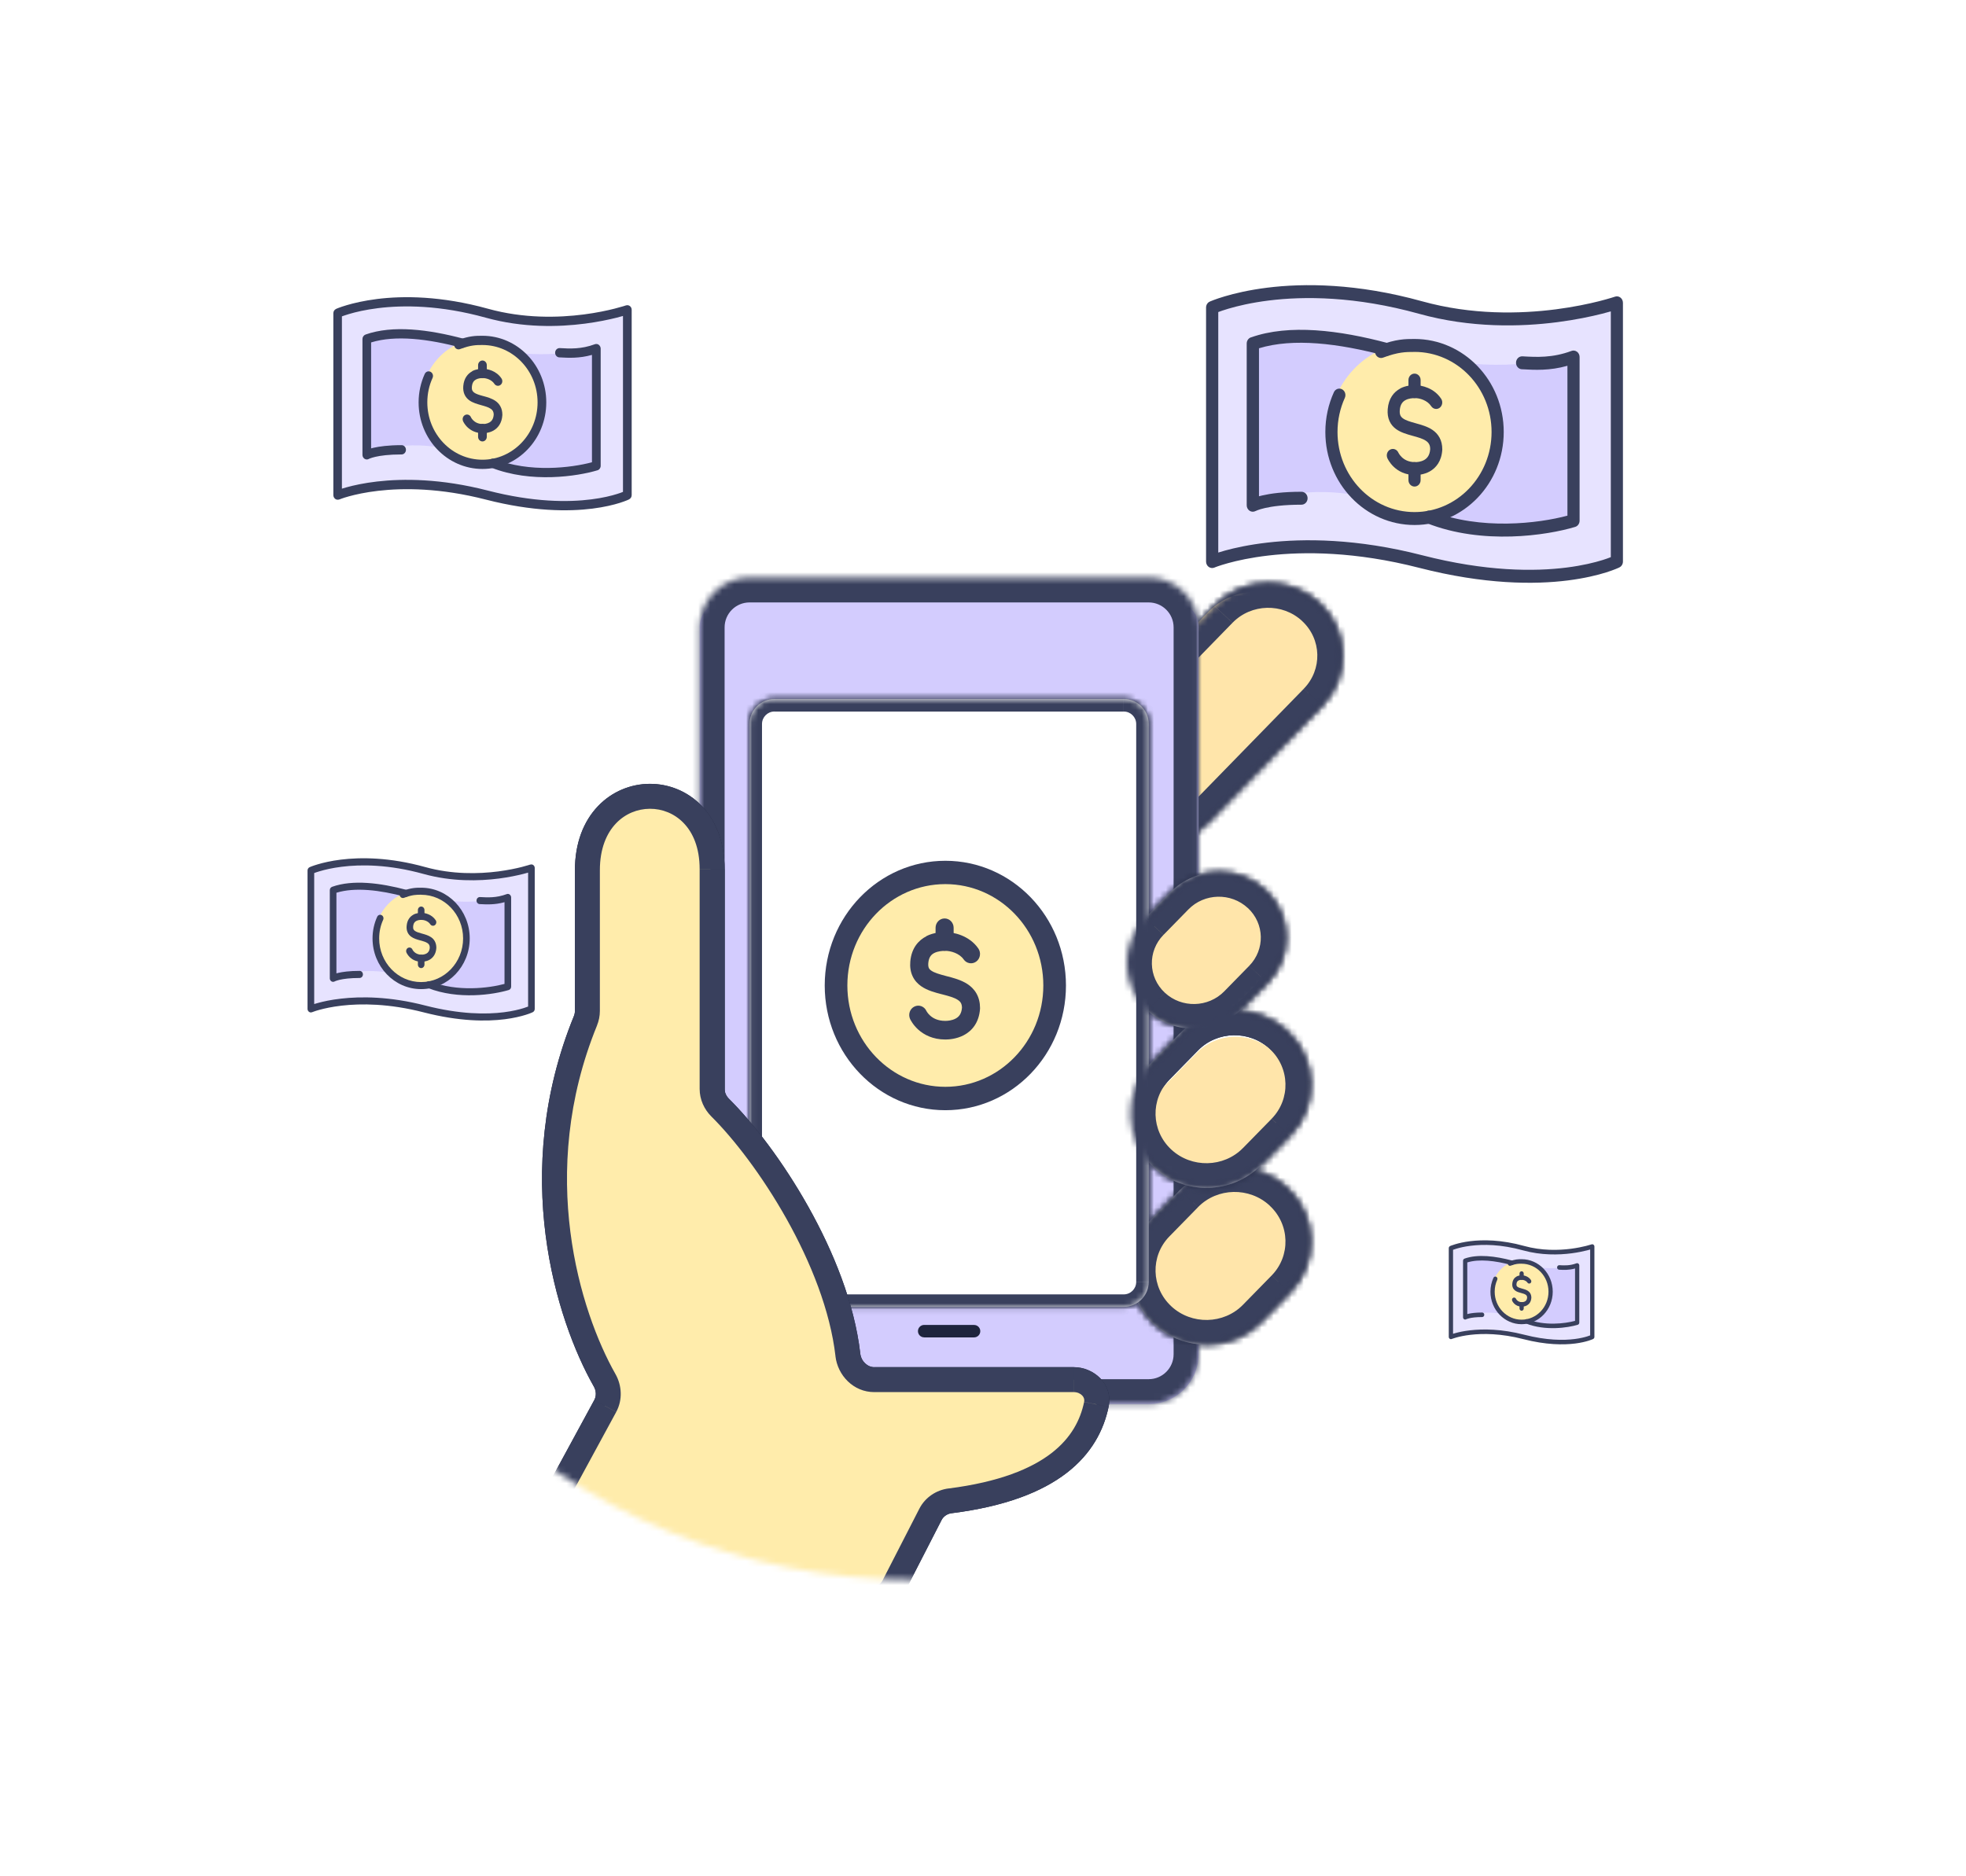 <svg width="328" height="313" viewBox="0 0 328 313" fill="none" xmlns="http://www.w3.org/2000/svg">
<g filter="url(#filter0_f_3640_1321)">
<path d="M56.317 52.268V82.611C56.317 82.611 65.776 78.638 81.224 82.611C96.672 86.585 104.662 82.611 104.662 82.611V51.697C104.662 51.697 93.343 55.622 81.224 52.268C65.776 47.985 56.317 52.268 56.317 52.268Z" fill="#E7E3FF"/>
<path fill-rule="evenodd" clip-rule="evenodd" d="M104.433 50.963C104.654 50.889 104.898 50.93 105.086 51.069C105.274 51.216 105.388 51.444 105.388 51.697V82.611C105.388 82.913 105.225 83.183 104.972 83.313C104.972 83.313 104.956 83.321 104.947 83.329C104.931 83.329 104.923 83.346 104.898 83.354C104.89 83.354 104.874 83.362 104.866 83.37C104.792 83.403 104.694 83.444 104.564 83.501C104.295 83.607 103.911 83.754 103.397 83.917C102.369 84.235 100.851 84.618 98.843 84.871C94.828 85.377 88.879 85.369 81.077 83.37C73.439 81.404 67.302 81.412 63.083 81.902C60.969 82.146 59.345 82.513 58.243 82.815C57.696 82.962 57.28 83.101 57.003 83.199C56.864 83.248 56.766 83.289 56.701 83.313C56.668 83.329 56.644 83.338 56.627 83.338H56.611C56.391 83.427 56.138 83.403 55.934 83.256C55.738 83.109 55.615 82.873 55.615 82.62V52.268C55.615 51.958 55.787 51.681 56.056 51.559C56.056 51.559 56.072 51.55 56.081 51.542C56.105 51.534 56.13 51.518 56.17 51.501C56.252 51.469 56.366 51.42 56.521 51.363C56.823 51.248 57.272 51.093 57.851 50.922C59.01 50.579 60.716 50.171 62.903 49.894C67.277 49.347 73.594 49.355 81.412 51.518C87.353 53.166 93.114 53.027 97.407 52.472C99.545 52.195 101.316 51.811 102.54 51.501C103.152 51.346 103.634 51.208 103.96 51.11C104.123 51.061 104.246 51.02 104.327 50.995C104.368 50.979 104.401 50.971 104.417 50.963C104.425 50.963 104.433 50.963 104.441 50.963H104.433ZM57.044 52.799V81.543C57.272 81.469 57.55 81.388 57.851 81.306C59.01 80.988 60.708 80.604 62.895 80.351C67.269 79.846 73.577 79.846 81.387 81.861C89.026 83.827 94.803 83.819 98.647 83.329C100.573 83.085 102.01 82.726 102.964 82.424C103.381 82.293 103.707 82.179 103.935 82.081V52.725C103.642 52.807 103.283 52.905 102.875 53.011C101.601 53.329 99.782 53.721 97.578 54.006C93.18 54.577 87.222 54.724 81.044 53.011C73.414 50.898 67.277 50.898 63.066 51.42C60.961 51.681 59.328 52.072 58.235 52.399C57.721 52.554 57.321 52.693 57.044 52.791V52.799Z" fill="#39405D"/>
<path d="M61.361 74.55V57.188C61.361 56.861 61.573 56.568 61.875 56.502C68.469 54.928 75.74 56.657 79.012 57.522C88.822 60.133 95.652 58.975 99.112 57.849C99.561 57.702 100.018 58.053 100.018 58.55V77.512C100.018 77.863 99.782 78.165 99.455 78.213C94.477 79.07 88.006 79.804 81.526 77.218C72.125 73.049 66.371 74.322 62.234 75.235L62.16 75.252C61.744 75.341 61.361 75.007 61.361 74.55Z" fill="#D3CCFE"/>
<path d="M80.383 78.148C85.995 78.148 90.544 73.305 90.544 67.33C90.544 61.355 85.995 56.511 80.383 56.511C74.772 56.511 70.223 61.355 70.223 67.33C70.223 73.305 74.772 78.148 80.383 78.148Z" fill="#FFECAB"/>
<path fill-rule="evenodd" clip-rule="evenodd" d="M61.556 76.565H61.532V76.573C61.532 76.573 61.589 76.549 61.556 76.565ZM60.953 55.834C65.514 54.21 71.496 54.969 77.331 56.519C77.723 56.625 77.96 57.041 77.862 57.457C77.764 57.873 77.372 58.126 76.98 58.02C71.423 56.543 66.004 55.882 61.916 57.139C61.916 60.117 61.916 68.969 61.916 74.819C62.038 74.787 62.16 74.754 62.307 74.721C63.27 74.501 64.78 74.281 67 74.281C67.4 74.281 67.726 74.624 67.726 75.056C67.726 75.488 67.4 75.831 67 75.831C64.862 75.831 63.466 76.035 62.617 76.231C62.193 76.329 61.907 76.427 61.736 76.492C61.646 76.525 61.589 76.549 61.565 76.565C61.548 76.565 61.54 76.582 61.54 76.582C61.32 76.704 61.05 76.704 60.83 76.565C60.61 76.427 60.471 76.174 60.471 75.904C60.471 69.72 60.471 58.901 60.471 56.576C60.471 56.241 60.667 55.948 60.969 55.842L60.953 55.834Z" fill="#39405D"/>
<path fill-rule="evenodd" clip-rule="evenodd" d="M80.473 57.571C79.453 57.571 78.555 57.571 76.736 58.257C76.36 58.395 75.944 58.183 75.813 57.783C75.683 57.384 75.879 56.943 76.254 56.796C78.294 56.029 79.371 56.029 80.49 56.029C86.357 56.029 91.139 60.99 91.139 67.142C91.139 73.294 86.357 78.254 80.49 78.254C74.622 78.254 69.84 73.294 69.84 67.142C69.84 65.445 70.207 63.837 70.86 62.401C71.031 62.018 71.472 61.855 71.831 62.042C72.19 62.23 72.345 62.687 72.165 63.071C71.602 64.302 71.292 65.681 71.292 67.142C71.292 72.412 75.397 76.712 80.49 76.712C85.582 76.712 89.687 72.412 89.687 67.142C89.687 61.871 85.582 57.571 80.49 57.571H80.473Z" fill="#39405D"/>
<path fill-rule="evenodd" clip-rule="evenodd" d="M99.904 57.547C100.1 57.694 100.214 57.931 100.214 58.175V77.732C100.214 78.075 100.002 78.385 99.684 78.475C96.313 79.486 88.626 80.661 81.967 78.034C81.591 77.887 81.395 77.439 81.542 77.039C81.681 76.639 82.097 76.435 82.473 76.582C88.406 78.923 95.318 78.059 98.761 77.137V59.22C96.632 59.823 94.812 59.717 93.359 59.636H93.302C92.902 59.611 92.592 59.244 92.617 58.82C92.641 58.395 92.975 58.069 93.384 58.086H93.392C95.056 58.183 96.966 58.289 99.243 57.441C99.463 57.359 99.708 57.392 99.904 57.539V57.547Z" fill="#39405D"/>
<path fill-rule="evenodd" clip-rule="evenodd" d="M78.768 61.936C79.461 61.569 80.196 61.537 80.555 61.537C81.338 61.537 82.815 61.863 83.672 63.16C83.901 63.511 83.827 63.992 83.493 64.237C83.166 64.482 82.709 64.4 82.481 64.05C82.007 63.332 81.093 63.087 80.555 63.087C80.253 63.087 79.796 63.12 79.42 63.323C79.094 63.495 78.792 63.805 78.727 64.531C78.702 64.833 78.743 65.029 78.8 65.151C78.857 65.273 78.947 65.388 79.094 65.502C79.429 65.747 79.935 65.902 80.62 66.089C80.644 66.089 80.669 66.106 80.694 66.106C81.297 66.269 82.048 66.481 82.644 66.889C82.97 67.109 83.264 67.403 83.484 67.811C83.705 68.211 83.811 68.684 83.811 69.214C83.811 69.231 83.811 69.247 83.811 69.263C83.729 70.634 83.068 71.433 82.309 71.858C81.608 72.249 80.873 72.29 80.563 72.29C79.363 72.29 78.539 71.809 78 71.303C77.739 71.058 77.56 70.805 77.437 70.618C77.38 70.52 77.331 70.438 77.299 70.373C77.282 70.34 77.274 70.316 77.258 70.291C77.258 70.283 77.25 70.275 77.25 70.267C77.25 70.267 77.25 70.267 77.25 70.258C77.086 69.867 77.25 69.41 77.617 69.239C77.984 69.067 78.409 69.239 78.572 69.622C78.572 69.622 78.572 69.63 78.58 69.647C78.596 69.671 78.612 69.712 78.645 69.761C78.71 69.867 78.817 70.014 78.972 70.161C79.273 70.446 79.763 70.756 80.563 70.756C80.783 70.756 81.24 70.724 81.64 70.503C81.975 70.316 82.309 69.973 82.367 69.206C82.367 68.921 82.309 68.733 82.236 68.594C82.162 68.455 82.048 68.325 81.869 68.211C81.493 67.95 80.955 67.794 80.277 67.607C80.261 67.607 80.245 67.599 80.228 67.591C79.624 67.419 78.865 67.215 78.286 66.791C77.976 66.562 77.69 66.252 77.503 65.836C77.315 65.42 77.25 64.947 77.29 64.425C77.397 63.128 78.033 62.361 78.776 61.961L78.768 61.936Z" fill="#39405D"/>
<path fill-rule="evenodd" clip-rule="evenodd" d="M80.49 60.158C80.889 60.158 81.216 60.501 81.216 60.933V62.312C81.216 62.736 80.889 63.087 80.49 63.087C80.09 63.087 79.763 62.744 79.763 62.312V60.933C79.763 60.509 80.09 60.158 80.49 60.158Z" fill="#39405D"/>
<path fill-rule="evenodd" clip-rule="evenodd" d="M80.49 70.732C80.889 70.732 81.216 71.074 81.216 71.507V72.886C81.216 73.31 80.889 73.661 80.49 73.661C80.09 73.661 79.763 73.318 79.763 72.886V71.507C79.763 71.082 80.09 70.732 80.49 70.732Z" fill="#39405D"/>
</g>
<g filter="url(#filter1_f_3640_1321)">
<path d="M242.069 208.282V223.087C242.069 223.087 246.681 221.15 254.218 223.087C261.755 225.025 265.653 223.087 265.653 223.087V208.008C265.653 208.008 260.132 209.922 254.218 208.286C246.681 206.198 242.069 208.286 242.069 208.286V208.282Z" fill="#E7E3FF"/>
<path fill-rule="evenodd" clip-rule="evenodd" d="M265.544 207.647C265.653 207.61 265.768 207.628 265.859 207.701C265.95 207.775 266.005 207.884 266.005 208.008V223.087C266.005 223.233 265.928 223.366 265.8 223.43C265.8 223.43 265.795 223.435 265.786 223.439C265.781 223.439 265.772 223.444 265.763 223.448C265.758 223.448 265.754 223.453 265.745 223.457C265.708 223.471 265.662 223.494 265.594 223.521C265.466 223.576 265.274 223.645 265.023 223.722C264.52 223.878 263.779 224.065 262.801 224.189C260.845 224.435 257.943 224.435 254.131 223.453C250.406 222.493 247.407 222.498 245.35 222.735C244.322 222.854 243.527 223.032 242.992 223.179C242.722 223.252 242.521 223.316 242.389 223.366C242.32 223.389 242.27 223.407 242.238 223.421C242.22 223.425 242.21 223.43 242.201 223.435C242.201 223.435 242.197 223.435 242.192 223.435C242.082 223.48 241.959 223.467 241.863 223.393C241.767 223.325 241.708 223.206 241.708 223.083V208.277C241.708 208.126 241.795 207.989 241.923 207.93C241.923 207.93 241.932 207.925 241.936 207.921C241.945 207.916 241.964 207.912 241.982 207.902C242.023 207.884 242.078 207.861 242.151 207.834C242.297 207.779 242.517 207.701 242.8 207.619C243.367 207.45 244.199 207.249 245.264 207.116C247.398 206.851 250.479 206.851 254.295 207.912C257.193 208.716 260.004 208.647 262.097 208.378C263.144 208.241 264.003 208.058 264.602 207.907C264.904 207.829 265.137 207.765 265.292 207.715C265.37 207.692 265.429 207.674 265.47 207.66C265.489 207.656 265.507 207.651 265.516 207.647C265.521 207.647 265.525 207.647 265.525 207.647H265.544ZM242.421 208.542V222.562C242.535 222.525 242.668 222.489 242.818 222.448C243.385 222.292 244.212 222.105 245.277 221.986C247.412 221.739 250.488 221.739 254.3 222.722C258.029 223.681 260.845 223.677 262.719 223.439C263.656 223.32 264.36 223.142 264.826 222.996C265.027 222.932 265.187 222.872 265.297 222.831V208.506C265.155 208.547 264.981 208.592 264.776 208.647C264.154 208.803 263.267 208.995 262.193 209.136C260.045 209.415 257.138 209.484 254.126 208.652C250.406 207.619 247.412 207.619 245.355 207.88C244.327 208.008 243.531 208.199 243.001 208.359C242.75 208.433 242.553 208.501 242.421 208.551V208.542Z" fill="#39405D"/>
<path d="M244.528 219.153V210.681C244.528 210.521 244.628 210.379 244.779 210.347C247.997 209.579 251.544 210.42 253.143 210.845C257.929 212.12 261.261 211.553 262.952 211.001C263.171 210.927 263.395 211.101 263.395 211.343V220.592C263.395 220.761 263.281 220.907 263.121 220.935C260.694 221.355 257.536 221.712 254.373 220.451C249.784 218.417 246.982 219.034 244.962 219.482L244.925 219.491C244.724 219.537 244.532 219.372 244.532 219.148L244.528 219.153Z" fill="#D3CCFE"/>
<path d="M253.806 220.907C256.545 220.907 258.765 218.544 258.765 215.629C258.765 212.715 256.545 210.352 253.806 210.352C251.067 210.352 248.847 212.715 248.847 215.629C248.847 218.544 251.067 220.907 253.806 220.907Z" fill="#FFECAB"/>
<path fill-rule="evenodd" clip-rule="evenodd" d="M244.624 220.135H244.615V220.14C244.615 220.14 244.642 220.126 244.624 220.135ZM244.331 210.023C246.557 209.232 249.478 209.602 252.321 210.356C252.513 210.407 252.627 210.612 252.577 210.813C252.526 211.014 252.339 211.138 252.147 211.087C249.437 210.365 246.795 210.046 244.797 210.658C244.797 212.111 244.797 216.429 244.797 219.281C244.857 219.267 244.921 219.249 244.989 219.23C245.46 219.121 246.196 219.016 247.279 219.016C247.476 219.016 247.631 219.185 247.631 219.395C247.631 219.605 247.471 219.774 247.279 219.774C246.237 219.774 245.556 219.875 245.14 219.971C244.935 220.021 244.793 220.067 244.711 220.099C244.669 220.117 244.642 220.126 244.624 220.135C244.615 220.135 244.61 220.14 244.61 220.144C244.5 220.204 244.368 220.204 244.263 220.135C244.153 220.067 244.089 219.943 244.089 219.811C244.089 216.795 244.089 211.512 244.089 210.384C244.089 210.219 244.185 210.078 244.331 210.027V210.023Z" fill="#39405D"/>
<path fill-rule="evenodd" clip-rule="evenodd" d="M253.852 210.868C253.354 210.868 252.919 210.868 252.028 211.202C251.845 211.27 251.64 211.17 251.576 210.973C251.512 210.777 251.608 210.562 251.791 210.494C252.787 210.119 253.313 210.119 253.856 210.119C256.718 210.119 259.053 212.541 259.053 215.543C259.053 218.545 256.718 220.967 253.856 220.967C250.995 220.967 248.66 218.545 248.66 215.543C248.66 214.716 248.838 213.93 249.158 213.226C249.245 213.039 249.455 212.961 249.629 213.053C249.807 213.144 249.88 213.368 249.793 213.555C249.519 214.158 249.368 214.83 249.368 215.543C249.368 218.116 251.37 220.213 253.856 220.213C256.343 220.213 258.345 218.116 258.345 215.543C258.345 212.97 256.343 210.873 253.856 210.873H253.847L253.852 210.868Z" fill="#39405D"/>
<path fill-rule="evenodd" clip-rule="evenodd" d="M263.331 210.855C263.423 210.923 263.482 211.042 263.482 211.161V220.702C263.482 220.871 263.377 221.017 263.226 221.063C261.581 221.557 257.833 222.128 254.583 220.848C254.4 220.775 254.304 220.56 254.373 220.364C254.441 220.167 254.643 220.067 254.83 220.14C257.723 221.282 261.096 220.862 262.774 220.41V211.668C261.736 211.96 260.85 211.91 260.141 211.874H260.114C259.917 211.86 259.766 211.682 259.78 211.476C259.789 211.266 259.958 211.11 260.15 211.12H260.155C260.968 211.165 261.901 211.22 263.011 210.804C263.121 210.763 263.24 210.781 263.331 210.855Z" fill="#39405D"/>
<path fill-rule="evenodd" clip-rule="evenodd" d="M253.02 213.002C253.358 212.824 253.719 212.806 253.893 212.806C254.272 212.806 254.995 212.966 255.415 213.596C255.529 213.765 255.488 214.003 255.328 214.122C255.168 214.241 254.949 214.199 254.835 214.03C254.606 213.683 254.158 213.56 253.893 213.56C253.747 213.56 253.523 213.578 253.34 213.674C253.18 213.756 253.034 213.912 253.002 214.263C252.988 214.41 253.011 214.506 253.038 214.565C253.066 214.624 253.111 214.679 253.185 214.734C253.349 214.853 253.596 214.931 253.93 215.022C253.943 215.022 253.952 215.026 253.966 215.031C254.263 215.113 254.629 215.214 254.917 215.41C255.077 215.52 255.223 215.662 255.324 215.858C255.429 216.055 255.484 216.283 255.484 216.539C255.484 216.548 255.484 216.557 255.484 216.562C255.442 217.229 255.118 217.622 254.752 217.828C254.41 218.02 254.048 218.038 253.898 218.038C253.313 218.038 252.91 217.805 252.65 217.558C252.522 217.435 252.435 217.316 252.376 217.22C252.348 217.174 252.325 217.133 252.307 217.101C252.298 217.087 252.293 217.074 252.289 217.065C252.289 217.06 252.289 217.055 252.284 217.051C252.284 217.051 252.284 217.051 252.284 217.046C252.206 216.854 252.284 216.635 252.462 216.548C252.641 216.466 252.846 216.548 252.929 216.736C252.929 216.736 252.929 216.74 252.933 216.745C252.938 216.758 252.951 216.777 252.965 216.804C252.997 216.854 253.047 216.927 253.125 216.996C253.271 217.133 253.514 217.284 253.902 217.284C254.012 217.284 254.236 217.266 254.428 217.161C254.592 217.069 254.752 216.905 254.78 216.53C254.78 216.393 254.752 216.297 254.716 216.233C254.679 216.164 254.624 216.1 254.537 216.046C254.355 215.918 254.094 215.844 253.76 215.753C253.751 215.753 253.747 215.753 253.738 215.748C253.441 215.666 253.07 215.566 252.791 215.36C252.636 215.246 252.499 215.095 252.408 214.894C252.316 214.688 252.284 214.46 252.307 214.204C252.357 213.573 252.668 213.199 253.034 213.002H253.02Z" fill="#39405D"/>
<path fill-rule="evenodd" clip-rule="evenodd" d="M253.861 212.134C254.058 212.134 254.213 212.303 254.213 212.513V213.185C254.213 213.395 254.053 213.564 253.861 213.564C253.669 213.564 253.509 213.395 253.509 213.185V212.513C253.509 212.303 253.669 212.134 253.861 212.134Z" fill="#39405D"/>
<path fill-rule="evenodd" clip-rule="evenodd" d="M253.861 217.288C254.058 217.288 254.213 217.457 254.213 217.668V218.339C254.213 218.55 254.053 218.719 253.861 218.719C253.669 218.719 253.509 218.55 253.509 218.339V217.668C253.509 217.457 253.669 217.288 253.861 217.288Z" fill="#39405D"/>
</g>
<path d="M145.858 109.573H170.826V107.491H145.858V109.573ZM170.832 109.573C171.407 109.573 171.87 109.11 171.87 108.535C171.87 107.961 171.407 107.497 170.832 107.497V109.579V109.573ZM145.858 107.497C145.283 107.497 144.82 107.961 144.82 108.535C144.82 109.11 145.283 109.573 145.858 109.573V107.491V107.497Z" fill="#1E243D"/>
<mask id="mask0_3640_1321" style="mask-type:luminance" maskUnits="userSpaceOnUse" x="47" y="57" width="212" height="207">
<path d="M47 160.682C47 217.527 94.274 263.605 152.585 263.605C210.897 263.605 258.171 217.527 258.171 160.682C258.171 103.838 210.897 57.76 152.585 57.76C94.274 57.76 47 103.838 47 160.682Z" fill="white"/>
</mask>
<g mask="url(#mask0_3640_1321)">
<path d="M202.58 101.088C207.308 96.239 215.167 96.039 220.141 100.642C225.109 105.246 225.302 112.904 220.575 117.759L201.548 137.274C196.821 142.123 188.961 142.323 183.994 137.726C179.026 133.122 178.826 125.458 183.554 120.609L202.58 101.094V101.088Z" fill="white"/>
</g>
<mask id="mask1_3640_1321" style="mask-type:luminance" maskUnits="userSpaceOnUse" x="180" y="97" width="44" height="45">
<path d="M202.58 101.094L183.554 120.609C178.826 125.458 179.02 133.122 183.988 137.725C188.956 142.328 196.821 142.123 201.548 137.274L220.569 117.759C225.296 112.909 225.103 105.245 220.135 100.642C217.736 98.42 214.663 97.317 211.595 97.317C208.311 97.317 205.026 98.584 202.58 101.094Z" fill="white"/>
</mask>
<g mask="url(#mask1_3640_1321)">
<path d="M223.044 97.663C216.387 91.5 205.859 91.764 199.531 98.261L205.636 103.914C208.757 100.712 213.953 100.578 217.238 103.621L223.05 97.663H223.044ZM217.232 103.621C220.516 106.658 220.639 111.725 217.519 114.926L223.625 120.579C229.959 114.082 229.695 103.82 223.044 97.657L217.232 103.615V103.621ZM198.492 134.447C195.372 137.649 190.176 137.784 186.891 134.74L181.079 140.698C187.736 146.861 198.264 146.591 204.592 140.1L198.487 134.447H198.492ZM186.897 134.74C183.612 131.703 183.483 126.637 186.609 123.435L180.504 117.782C174.169 124.279 174.433 134.541 181.09 140.704L186.903 134.746L186.897 134.74ZM186.604 123.435L205.63 103.92L199.525 98.267L180.498 117.782L186.604 123.435ZM217.519 114.932L198.492 134.447L204.598 140.1L223.625 120.585L217.519 114.932Z" fill="#1E243D"/>
</g>
<mask id="mask2_3640_1321" style="mask-type:luminance" maskUnits="userSpaceOnUse" x="47" y="57" width="212" height="207">
<path d="M47 160.682C47 217.527 94.274 263.605 152.585 263.605C210.897 263.605 258.171 217.527 258.171 160.682C258.171 103.838 210.897 57.76 152.585 57.76C94.274 57.76 47 103.838 47 160.682Z" fill="white"/>
</mask>
<g mask="url(#mask2_3640_1321)">
<path d="M201.624 102.073C205.783 97.81 212.692 97.634 217.068 101.68C221.437 105.726 221.607 112.464 217.449 116.733L198.346 136.324C194.187 140.593 187.272 140.763 182.909 136.717C178.539 132.671 178.363 125.933 182.521 121.664L201.624 102.067V102.073Z" fill="#FFE5AA"/>
</g>
<mask id="mask3_3640_1321" style="mask-type:luminance" maskUnits="userSpaceOnUse" x="180" y="97" width="44" height="45">
<path d="M202.58 101.094L183.554 120.609C178.826 125.458 179.02 133.122 183.988 137.725C188.956 142.328 196.821 142.123 201.548 137.274L220.569 117.759C225.296 112.909 225.103 105.245 220.135 100.642C217.736 98.42 214.663 97.317 211.595 97.317C208.311 97.317 205.026 98.584 202.58 101.094Z" fill="white"/>
</mask>
<g mask="url(#mask3_3640_1321)">
<path d="M223.044 97.663C216.387 91.5 205.859 91.764 199.531 98.261L205.636 103.914C208.757 100.712 213.953 100.578 217.238 103.621L223.05 97.663H223.044ZM217.232 103.621C220.516 106.658 220.639 111.725 217.519 114.926L223.625 120.579C229.959 114.082 229.695 103.82 223.044 97.657L217.232 103.615V103.621ZM198.492 134.447C195.372 137.649 190.176 137.784 186.891 134.74L181.079 140.698C187.736 146.861 198.264 146.591 204.592 140.1L198.487 134.447H198.492ZM186.897 134.74C183.612 131.703 183.483 126.637 186.609 123.435L180.504 117.782C174.169 124.279 174.433 134.541 181.09 140.704L186.903 134.746L186.897 134.74ZM186.604 123.435L205.63 103.92L199.525 98.267L180.498 117.782L186.604 123.435ZM217.519 114.932L198.492 134.447L204.598 140.1L223.625 120.585L217.519 114.932Z" fill="#39405D"/>
</g>
<mask id="mask4_3640_1321" style="mask-type:luminance" maskUnits="userSpaceOnUse" x="47" y="57" width="212" height="207">
<path d="M47 160.682C47 217.527 94.274 263.605 152.585 263.605C210.897 263.605 258.171 217.527 258.171 160.682C258.171 103.838 210.897 57.76 152.585 57.76C94.274 57.76 47 103.838 47 160.682Z" fill="white"/>
</mask>
<g mask="url(#mask4_3640_1321)">
<path d="M116.726 104.583C116.726 102.284 118.591 100.419 120.89 100.419H195.8C198.099 100.419 199.965 102.284 199.965 104.583V225.977C199.965 230.574 196.24 234.298 191.642 234.298H120.89C118.591 234.298 116.726 232.433 116.726 230.14V104.583Z" fill="#D3CCFE"/>
</g>
<mask id="mask5_3640_1321" style="mask-type:luminance" maskUnits="userSpaceOnUse" x="116" y="96" width="84" height="139">
<path d="M125.054 96.367C120.456 96.367 116.731 100.091 116.731 104.688V225.977C116.731 230.574 120.456 234.297 125.054 234.297H191.642C196.24 234.297 199.965 230.574 199.965 225.977V104.688C199.965 100.091 196.24 96.367 191.642 96.367H125.054Z" fill="white"/>
</mask>
<g mask="url(#mask5_3640_1321)">
<path d="M125.054 92.204C118.157 92.204 112.567 97.792 112.567 104.688H120.89C120.89 102.39 122.755 100.525 125.054 100.525V92.204ZM191.636 100.525C193.935 100.525 195.8 102.39 195.8 104.688H204.123C204.123 97.792 198.533 92.204 191.636 92.204V100.525ZM195.8 225.977C195.8 228.275 193.935 230.14 191.636 230.14V238.461C198.533 238.461 204.123 232.873 204.123 225.977H195.8ZM125.054 230.14C122.755 230.14 120.89 228.275 120.89 225.977H112.567C112.567 232.873 118.157 238.461 125.054 238.461V230.14ZM120.89 104.688H112.567V225.977H120.89V104.688ZM191.636 230.14H125.048V238.461H191.636V230.14ZM195.8 225.977H204.123V104.688H195.8V225.977ZM125.054 100.525H191.642V92.204H125.054V100.525Z" fill="#39405D"/>
</g>
<mask id="mask6_3640_1321" style="mask-type:luminance" maskUnits="userSpaceOnUse" x="47" y="57" width="212" height="207">
<path d="M47 160.682C47 217.527 94.274 263.605 152.585 263.605C210.897 263.605 258.171 217.527 258.171 160.682C258.171 103.838 210.897 57.76 152.585 57.76C94.274 57.76 47 103.838 47 160.682Z" fill="white"/>
</mask>
<g mask="url(#mask6_3640_1321)">
<path d="M125.054 120.808C125.054 118.509 126.919 116.645 129.218 116.645H187.483C189.783 116.645 191.648 118.509 191.648 120.808V213.909C191.648 216.207 189.783 218.066 187.483 218.066H129.218C126.919 218.066 125.054 216.202 125.054 213.909V120.808Z" fill="white"/>
</g>
<mask id="mask7_3640_1321" style="mask-type:luminance" maskUnits="userSpaceOnUse" x="125" y="116" width="67" height="103">
<path d="M129.213 116.651C126.913 116.651 125.048 118.509 125.048 120.808V213.909C125.048 216.207 126.913 218.072 129.213 218.072H187.478C189.777 218.072 191.636 216.207 191.636 213.909V120.808C191.636 118.509 189.771 116.651 187.478 116.651H129.213Z" fill="white"/>
</mask>
<g mask="url(#mask7_3640_1321)">
<path d="M129.213 114.569C125.764 114.569 122.972 117.366 122.972 120.808H127.13C127.13 119.659 128.063 118.727 129.213 118.727V114.563V114.569ZM187.478 118.732C188.627 118.732 189.56 119.665 189.56 120.814H193.724C193.724 117.366 190.926 114.575 187.483 114.575V118.738L187.478 118.732ZM189.56 213.909C189.56 215.058 188.627 215.991 187.478 215.991V220.154C190.926 220.154 193.718 217.357 193.718 213.915H189.554L189.56 213.909ZM129.213 215.991C128.063 215.991 127.13 215.058 127.13 213.909H122.972C122.972 217.357 125.77 220.148 129.213 220.148V215.985V215.991ZM127.13 120.808H122.966V213.909H127.13V120.808ZM187.478 215.991H129.213V220.154H187.478V215.991ZM189.56 213.909H193.724V120.808H189.56V213.909ZM129.213 118.732H187.478V114.569H129.213V118.732Z" fill="#1E243D"/>
</g>
<mask id="mask8_3640_1321" style="mask-type:luminance" maskUnits="userSpaceOnUse" x="47" y="57" width="212" height="207">
<path d="M47 160.682C47 217.527 94.274 263.605 152.585 263.605C210.897 263.605 258.171 217.527 258.171 160.682C258.171 103.838 210.897 57.76 152.585 57.76C94.274 57.76 47 103.838 47 160.682Z" fill="white"/>
</mask>
<g mask="url(#mask8_3640_1321)">
<path d="M196.833 198.598C201.654 193.673 209.701 193.52 214.745 198.217C219.795 202.914 220.024 210.754 215.197 215.68L210.41 220.57C205.589 225.502 197.542 225.649 192.492 220.952C187.442 216.255 187.214 208.42 192.041 203.489L196.827 198.598H196.833Z" fill="white"/>
</g>
<mask id="mask9_3640_1321" style="mask-type:luminance" maskUnits="userSpaceOnUse" x="188" y="194" width="31" height="31">
<path d="M196.833 198.598L192.047 203.489C187.225 208.414 187.448 216.254 192.504 220.951C197.548 225.648 205.595 225.496 210.416 220.57L215.202 215.68C220.024 210.748 219.801 202.914 214.745 198.217C212.293 195.936 209.132 194.799 205.971 194.799C202.633 194.799 199.308 196.065 196.827 198.604" fill="white"/>
</mask>
<g mask="url(#mask9_3640_1321)">
<path d="M217.66 195.238C210.95 188.993 200.234 189.175 193.789 195.76L199.882 201.425C203.079 198.159 208.457 198.035 211.842 201.184L217.66 195.238ZM211.836 201.19C215.22 204.333 215.349 209.575 212.152 212.842L218.246 218.506C224.692 211.921 224.37 201.477 217.654 195.238L211.836 201.184V201.19ZM207.366 217.732C204.17 220.998 198.792 221.121 195.407 217.973L189.589 223.919C196.299 230.164 207.015 229.982 213.46 223.397L207.366 217.726V217.732ZM195.413 217.973C192.029 214.83 191.9 209.587 195.096 206.321L189.003 200.651C182.557 207.242 182.879 217.679 189.595 223.924L195.413 217.978V217.973ZM195.096 206.321L199.882 201.431L193.789 195.766L189.003 200.657L195.096 206.327V206.321ZM212.152 212.842L207.366 217.732L213.46 223.402L218.246 218.512L212.152 212.848V212.842Z" fill="#1E243D"/>
</g>
<mask id="mask10_3640_1321" style="mask-type:luminance" maskUnits="userSpaceOnUse" x="47" y="57" width="212" height="207">
<path d="M47 160.682C47 217.527 94.274 263.605 152.585 263.605C210.897 263.605 258.171 217.527 258.171 160.682C258.171 103.838 210.897 57.76 152.585 57.76C94.274 57.76 47 103.838 47 160.682Z" fill="white"/>
</mask>
<g mask="url(#mask10_3640_1321)">
<path d="M199.032 200.68C202.786 196.839 209.02 196.692 212.956 200.352C216.892 204.011 217.032 210.086 213.273 213.926L208.522 218.782C204.768 222.617 198.533 222.769 194.598 219.11C190.662 215.451 190.522 209.376 194.281 205.535L199.032 200.68Z" fill="#FFE5AA"/>
</g>
<mask id="mask11_3640_1321" style="mask-type:luminance" maskUnits="userSpaceOnUse" x="188" y="194" width="31" height="31">
<path d="M196.833 198.598L192.047 203.489C187.225 208.414 187.448 216.254 192.504 220.951C197.548 225.648 205.595 225.496 210.416 220.57L215.202 215.68C220.024 210.748 219.801 202.914 214.745 198.217C212.293 195.936 209.132 194.799 205.971 194.799C202.633 194.799 199.308 196.065 196.827 198.604" fill="white"/>
</mask>
<g mask="url(#mask11_3640_1321)">
<path d="M217.66 195.238C210.95 188.993 200.234 189.175 193.789 195.76L199.882 201.425C203.079 198.159 208.457 198.035 211.842 201.184L217.66 195.238ZM211.836 201.19C215.22 204.333 215.349 209.575 212.152 212.842L218.246 218.506C224.692 211.921 224.37 201.477 217.654 195.238L211.836 201.184V201.19ZM207.366 217.732C204.17 220.998 198.792 221.121 195.407 217.973L189.589 223.919C196.299 230.164 207.015 229.982 213.46 223.397L207.366 217.726V217.732ZM195.413 217.973C192.029 214.83 191.9 209.587 195.096 206.321L189.003 200.651C182.557 207.242 182.879 217.679 189.595 223.924L195.413 217.978V217.973ZM195.096 206.321L199.882 201.431L193.789 195.766L189.003 200.657L195.096 206.327V206.321ZM212.152 212.842L207.366 217.732L213.46 223.402L218.246 218.512L212.152 212.848V212.842Z" fill="#39405D"/>
</g>
<mask id="mask12_3640_1321" style="mask-type:luminance" maskUnits="userSpaceOnUse" x="47" y="57" width="212" height="207">
<path d="M47 160.682C47 217.527 94.274 263.605 152.585 263.605C210.897 263.605 258.171 217.527 258.171 160.682C258.171 103.838 210.897 57.76 152.585 57.76C94.274 57.76 47 103.838 47 160.682Z" fill="white"/>
</mask>
<g mask="url(#mask12_3640_1321)">
<path d="M196.833 172.44C201.654 167.514 209.701 167.362 214.745 172.059C219.795 176.756 220.024 184.596 215.197 189.521L210.41 194.412C205.589 199.343 197.542 199.49 192.492 194.793C187.442 190.096 187.214 182.262 192.041 177.33L196.827 172.44H196.833Z" fill="white"/>
</g>
<mask id="mask13_3640_1321" style="mask-type:luminance" maskUnits="userSpaceOnUse" x="188" y="168" width="31" height="31">
<path d="M196.833 172.44L192.047 177.33C187.225 182.262 187.448 190.096 192.504 194.793C197.548 199.484 205.595 199.337 210.416 194.406L215.202 189.515C220.024 184.584 219.801 176.744 214.745 172.053C212.293 169.772 209.132 168.634 205.971 168.634C202.633 168.634 199.308 169.901 196.827 172.44" fill="white"/>
</mask>
<g mask="url(#mask13_3640_1321)">
<path d="M217.66 169.085C210.95 162.84 200.234 163.022 193.789 169.607L199.882 175.272C203.079 172.006 208.457 171.883 211.842 175.031L217.66 169.085ZM211.836 175.031C215.22 178.174 215.349 183.417 212.152 186.683L218.246 192.347C224.692 185.762 224.37 175.319 217.654 169.08L211.836 175.026V175.031ZM207.366 191.573C204.17 194.84 198.792 194.963 195.407 191.814L189.589 197.76C196.299 204.005 207.015 203.823 213.46 197.238L207.366 191.568V191.573ZM195.413 191.82C192.029 188.677 191.9 183.434 195.096 180.168L189.003 174.498C182.557 181.089 182.879 191.527 189.595 197.772L195.413 191.826V191.82ZM195.096 180.162L199.882 175.272L193.789 169.607L189.003 174.498L195.096 180.168V180.162ZM212.152 186.689L207.366 191.579L213.46 197.25L218.246 192.359L212.152 186.695V186.689Z" fill="#1E243D"/>
</g>
<mask id="mask14_3640_1321" style="mask-type:luminance" maskUnits="userSpaceOnUse" x="47" y="57" width="212" height="207">
<path d="M47 160.682C47 217.527 94.274 263.605 152.585 263.605C210.897 263.605 258.171 217.527 258.171 160.682C258.171 103.838 210.897 57.76 152.585 57.76C94.274 57.76 47 103.838 47 160.682Z" fill="white"/>
</mask>
<g mask="url(#mask14_3640_1321)">
<path d="M195.225 148.914C199.507 144.539 206.61 144.369 211.091 148.539C215.572 152.708 215.736 159.633 211.455 164.007L207.296 168.259C203.014 172.633 195.912 172.803 191.431 168.634C186.95 164.465 186.785 157.54 191.067 153.165L195.225 148.914Z" fill="white"/>
</g>
<mask id="mask15_3640_1321" style="mask-type:luminance" maskUnits="userSpaceOnUse" x="187" y="145" width="28" height="27">
<path d="M195.225 148.908L191.067 153.159C186.785 157.534 186.95 164.459 191.437 168.622C195.918 172.791 203.02 172.621 207.302 168.247L211.46 163.996C215.742 159.621 215.578 152.696 211.091 148.527C208.921 146.51 206.135 145.507 203.355 145.507C200.393 145.507 197.431 146.644 195.22 148.902" fill="white"/>
</mask>
<g mask="url(#mask15_3640_1321)">
<path d="M214 145.565C207.836 139.83 198.064 140.065 192.176 146.081L198.27 151.752C200.938 149.019 205.378 148.914 208.176 151.517L213.994 145.571L214 145.565ZM208.182 151.511C210.979 154.115 211.085 158.436 208.41 161.169L214.504 166.834C220.393 160.817 220.164 151.294 214 145.559L208.182 151.505V151.511ZM204.252 165.42C201.577 168.153 197.143 168.258 194.34 165.655L188.522 171.601C194.686 177.336 204.457 177.101 210.346 171.085L204.252 165.415V165.42ZM194.34 165.655C191.542 163.051 191.437 158.73 194.111 155.997L188.011 150.327C182.123 156.343 182.351 165.872 188.516 171.601L194.334 165.655H194.34ZM194.117 155.997L198.275 151.746L192.181 146.075L188.023 150.327L194.123 155.997H194.117ZM208.41 161.169L204.252 165.42L210.346 171.091L214.504 166.839L208.41 161.175V161.169Z" fill="#1E243D"/>
</g>
<mask id="mask16_3640_1321" style="mask-type:luminance" maskUnits="userSpaceOnUse" x="47" y="57" width="212" height="207">
<path d="M47 160.682C47 217.527 94.274 263.605 152.585 263.605C210.897 263.605 258.171 217.527 258.171 160.682C258.171 103.838 210.897 57.76 152.585 57.76C94.274 57.76 47 103.838 47 160.682Z" fill="white"/>
</mask>
<g mask="url(#mask16_3640_1321)">
<path d="M154.187 223.168H162.509V221.086H154.187V223.168ZM162.509 223.168C163.084 223.168 163.548 222.705 163.548 222.13C163.548 221.556 163.084 221.092 162.509 221.092V223.174V223.168ZM154.187 221.086C153.612 221.086 153.148 221.55 153.148 222.124C153.148 222.699 153.612 223.162 154.187 223.162V221.081V221.086Z" fill="#1E243D"/>
<path d="M125.054 120.808C125.054 118.509 126.919 116.645 129.218 116.645H187.483C189.783 116.645 191.648 118.509 191.648 120.808V213.909C191.648 216.207 189.783 218.066 187.483 218.066H129.218C126.919 218.066 125.054 216.202 125.054 213.909V120.808Z" fill="white"/>
</g>
<mask id="mask17_3640_1321" style="mask-type:luminance" maskUnits="userSpaceOnUse" x="125" y="116" width="67" height="103">
<path d="M129.213 116.651C126.913 116.651 125.048 118.509 125.048 120.808V213.909C125.048 216.207 126.913 218.072 129.213 218.072H187.478C189.777 218.072 191.636 216.207 191.636 213.909V120.808C191.636 118.509 189.771 116.651 187.478 116.651H129.213Z" fill="white"/>
</mask>
<g mask="url(#mask17_3640_1321)">
<path d="M129.213 114.569C125.764 114.569 122.972 117.366 122.972 120.808H127.13C127.13 119.659 128.063 118.727 129.213 118.727V114.563V114.569ZM187.478 118.732C188.627 118.732 189.56 119.665 189.56 120.814H193.724C193.724 117.366 190.926 114.575 187.483 114.575V118.738L187.478 118.732ZM189.56 213.909C189.56 215.058 188.627 215.991 187.478 215.991V220.154C190.926 220.154 193.718 217.357 193.718 213.915H189.554L189.56 213.909ZM129.213 215.991C128.063 215.991 127.13 215.058 127.13 213.909H122.972C122.972 217.357 125.77 220.148 129.213 220.148V215.985V215.991ZM127.13 120.808H122.966V213.909H127.13V120.808ZM187.478 215.991H129.213V220.154H187.478V215.991ZM189.56 213.909H193.724V120.808H189.56V213.909ZM129.213 118.732H187.478V114.569H129.213V118.732Z" fill="#39405D"/>
</g>
<mask id="mask18_3640_1321" style="mask-type:luminance" maskUnits="userSpaceOnUse" x="47" y="57" width="212" height="207">
<path d="M47 160.682C47 217.527 94.274 263.605 152.585 263.605C210.897 263.605 258.171 217.527 258.171 160.682C258.171 103.838 210.897 57.76 152.585 57.76C94.274 57.76 47 103.838 47 160.682Z" fill="white"/>
</mask>
<g mask="url(#mask18_3640_1321)">
<path d="M100.972 234.626L86.772 260.773C85.265 263.547 87.276 266.919 90.426 266.919H145.395C146.955 266.919 148.386 266.045 149.096 264.655L155.219 252.716C155.864 251.456 157.119 250.617 158.521 250.441C175.853 248.248 181.483 241.176 182.903 234.357C183.372 232.105 181.442 230.222 179.143 230.222H145.846C143.547 230.222 141.7 228.358 141.436 226.077C139.6 210.139 127.91 192.547 120.139 184.842C119.3 184.009 118.79 182.889 118.79 181.705V145.026C118.79 128.801 97.98 128.801 97.98 145.214V168.716C97.98 169.273 97.863 169.825 97.652 170.341C87.265 195.778 94.772 219.603 100.843 230.31C101.599 231.647 101.681 233.278 100.948 234.626" fill="white"/>
<path d="M84.942 259.776C82.684 263.934 85.693 268.994 90.432 268.994V264.837C88.854 264.837 87.851 263.148 88.602 261.764L84.942 259.782V259.776ZM116.731 181.699C116.731 183.487 117.494 185.123 118.69 186.314L121.623 183.358C121.142 182.883 120.89 182.285 120.89 181.699H116.731ZM102.802 235.617C103.91 233.577 103.752 231.178 102.678 229.278L99.06 231.331C99.499 232.105 99.505 232.973 99.142 233.629L102.802 235.617ZM139.383 226.305C139.752 229.495 142.368 232.298 145.858 232.298V228.141C144.755 228.141 143.676 227.208 143.518 225.836L139.383 226.311V226.305ZM99.599 171.12C99.904 170.37 100.08 169.549 100.08 168.71H95.916C95.916 168.98 95.863 169.267 95.746 169.549L99.599 171.12ZM179.155 232.298C179.741 232.298 180.252 232.545 180.557 232.873C180.844 233.178 180.955 233.536 180.873 233.928L184.95 234.773C185.747 230.926 182.439 228.141 179.155 228.141V232.298ZM158.269 248.371C156.216 248.635 154.351 249.861 153.377 251.76L157.078 253.66C157.395 253.039 158.028 252.593 158.791 252.499L158.269 248.371ZM147.248 263.705C146.89 264.397 146.175 264.837 145.395 264.837V268.994C147.735 268.994 149.882 267.687 150.949 265.605L147.248 263.705ZM145.401 264.837H90.432V269H145.401V264.837ZM153.377 251.76L147.254 263.699L150.955 265.599L157.078 253.66L153.377 251.76ZM180.873 233.928C180.257 236.901 178.738 239.921 175.419 242.484C172.058 245.076 166.709 247.304 158.269 248.377L158.791 252.505C167.688 251.379 173.823 248.975 177.964 245.779C182.146 242.554 184.152 238.625 184.95 234.779L180.873 233.934V233.928ZM145.858 232.298H179.149V228.135H145.858V232.298ZM118.69 186.314C122.415 190.008 127.171 196.171 131.213 203.384C135.26 210.602 138.509 218.712 139.383 226.305L143.518 225.83C142.556 217.486 139.043 208.831 134.843 201.349C130.644 193.855 125.664 187.369 121.623 183.358L118.69 186.314ZM116.731 181.699H120.896V145.02H116.731V181.699ZM100.08 145.214C100.08 141.567 101.23 139.027 102.761 137.409C104.303 135.779 106.356 134.97 108.415 134.958C110.473 134.952 112.52 135.744 114.057 137.345C115.588 138.928 116.726 141.432 116.726 145.026H120.884C120.884 140.511 119.429 136.922 117.054 134.46C114.69 132.003 111.535 130.783 108.391 130.8C105.247 130.812 102.092 132.067 99.74 134.547C97.37 137.046 95.916 140.658 95.916 145.22H100.08V145.214ZM100.08 145.214H95.916V168.71H100.08V145.214ZM102.673 229.278C96.807 218.946 89.517 195.802 99.599 171.12L95.746 169.549C85.048 195.749 92.766 220.248 99.054 231.337L102.673 229.284V229.278ZM88.602 261.764L102.802 235.623L99.142 233.635L84.942 259.782L88.602 261.764Z" fill="#1E243D"/>
<path d="M100.931 234.538L86.772 260.603C85.265 263.376 87.276 266.748 90.426 266.748H145.395C146.955 266.748 148.386 265.874 149.096 264.485L155.201 252.581C155.858 251.303 157.131 250.458 158.562 250.3C176.932 248.248 181.765 240.589 182.95 234.374C183.378 232.116 181.442 230.234 179.143 230.234H146.925C145.06 230.234 143.424 228.985 142.879 227.202C136.761 207.242 127.33 193.983 119.523 182.613C119.048 181.927 118.796 181.106 118.796 180.268V149.095C118.796 127.282 97.986 130.073 97.986 140.986V166.458C97.986 167.045 97.857 167.637 97.617 168.176C85.622 195.578 93.804 218.94 100.725 230.105C101.558 231.448 101.67 233.136 100.913 234.526" fill="#FFECAB"/>
<path d="M84.942 259.776C82.684 263.934 85.693 268.994 90.426 268.994V264.831C88.848 264.831 87.845 263.142 88.602 261.758L84.942 259.776ZM116.726 181.705C116.726 183.493 117.494 185.123 118.69 186.314L121.623 183.358C121.142 182.883 120.89 182.285 120.89 181.705H116.726ZM102.802 235.617C103.91 233.576 103.752 231.178 102.678 229.278L99.06 231.331C99.499 232.105 99.505 232.973 99.147 233.629L102.807 235.617H102.802ZM139.383 226.305C139.752 229.495 142.368 232.298 145.858 232.298V228.135C144.755 228.135 143.676 227.202 143.518 225.83L139.383 226.305ZM99.599 171.12C99.904 170.37 100.08 169.549 100.08 168.71H95.916C95.916 168.98 95.863 169.267 95.746 169.549L99.599 171.12ZM179.155 232.298C179.741 232.298 180.252 232.539 180.557 232.867C180.844 233.172 180.955 233.53 180.873 233.922L184.95 234.767C185.747 230.914 182.439 228.129 179.155 228.129V232.292V232.298ZM158.269 248.371C156.216 248.629 154.351 249.855 153.377 251.76L157.078 253.66C157.395 253.045 158.028 252.593 158.791 252.499L158.269 248.371ZM147.254 263.705C146.896 264.397 146.181 264.837 145.401 264.837V269C147.741 269 149.887 267.687 150.955 265.605L147.254 263.705ZM145.401 264.837H90.432V269H145.401V264.837ZM153.377 251.76L147.254 263.699L150.955 265.599L157.084 253.66L153.383 251.76H153.377ZM180.873 233.928C180.257 236.901 178.738 239.921 175.419 242.484C172.058 245.076 166.709 247.304 158.269 248.377L158.791 252.505C167.688 251.379 173.823 248.969 177.958 245.779C182.14 242.554 184.146 238.625 184.95 234.779L180.873 233.934V233.928ZM145.858 232.298H179.149V228.135H145.858V232.298ZM118.69 186.314C122.415 190.008 127.171 196.171 131.218 203.383C135.265 210.602 138.515 218.712 139.389 226.305L143.524 225.83C142.562 217.486 139.049 208.837 134.849 201.349C130.65 193.855 125.67 187.369 121.623 183.358L118.69 186.314ZM116.726 181.705H120.89V145.026H116.726V181.705ZM100.08 145.214C100.08 141.566 101.224 139.027 102.76 137.409C104.303 135.779 106.356 134.97 108.415 134.958C110.473 134.946 112.52 135.744 114.057 137.339C115.588 138.922 116.726 141.426 116.726 145.02H120.89C120.89 140.505 119.435 136.916 117.06 134.454C114.696 132.002 111.541 130.783 108.397 130.795C105.253 130.806 102.098 132.061 99.746 134.542C97.376 137.034 95.922 140.652 95.922 145.208H100.086L100.08 145.214ZM100.08 145.214H95.916V168.71H100.08V145.214ZM102.678 229.278C96.813 218.946 89.523 195.801 99.605 171.12L95.752 169.549C85.053 195.749 92.772 220.248 99.06 231.336L102.678 229.284V229.278ZM88.602 261.764L102.802 235.623L99.142 233.635L84.942 259.782L88.602 261.764Z" fill="#39405D"/>
<path d="M199.66 175.7C203.067 172.211 208.727 172.082 212.299 175.401C215.871 178.72 216 184.238 212.592 187.721L206.586 193.861C203.179 197.344 197.519 197.479 193.947 194.16C190.375 190.835 190.246 185.323 193.654 181.834L199.66 175.7Z" fill="#FFE5AA"/>
<path d="M194.997 151.869C198.686 148.099 204.803 147.958 208.663 151.547C212.522 155.135 212.663 161.099 208.979 164.869L207.572 166.306C203.883 170.077 197.765 170.217 193.906 166.629C190.047 163.034 189.906 157.07 193.589 153.306L194.997 151.869Z" fill="#FFE5AA"/>
</g>
<mask id="mask19_3640_1321" style="mask-type:luminance" maskUnits="userSpaceOnUse" x="188" y="168" width="31" height="31">
<path d="M196.833 172.44L192.047 177.33C187.225 182.262 187.448 190.096 192.504 194.793C197.548 199.484 205.595 199.337 210.416 194.406L215.202 189.515C220.024 184.584 219.801 176.744 214.745 172.053C212.293 169.772 209.132 168.634 205.971 168.634C202.633 168.634 199.308 169.901 196.827 172.44" fill="white"/>
</mask>
<g mask="url(#mask19_3640_1321)">
<path d="M217.66 169.085C210.95 162.84 200.234 163.022 193.789 169.607L199.882 175.272C203.079 172.006 208.457 171.883 211.842 175.031L217.66 169.085ZM211.836 175.031C215.22 178.174 215.349 183.417 212.152 186.683L218.246 192.347C224.692 185.762 224.37 175.319 217.654 169.08L211.836 175.026V175.031ZM207.366 191.573C204.17 194.84 198.792 194.963 195.407 191.814L189.589 197.76C196.299 204.005 207.015 203.823 213.46 197.238L207.366 191.568V191.573ZM195.413 191.82C192.029 188.677 191.9 183.434 195.096 180.168L189.003 174.498C182.557 181.089 182.879 191.527 189.595 197.772L195.413 191.826V191.82ZM195.096 180.162L199.882 175.272L193.789 169.607L189.003 174.498L195.096 180.168V180.162ZM212.152 186.689L207.366 191.579L213.46 197.25L218.246 192.359L212.152 186.695V186.689Z" fill="#39405D"/>
</g>
<mask id="mask20_3640_1321" style="mask-type:luminance" maskUnits="userSpaceOnUse" x="187" y="145" width="28" height="27">
<path d="M195.225 148.908L191.067 153.159C186.785 157.534 186.95 164.459 191.437 168.622C195.918 172.791 203.02 172.621 207.302 168.247L211.46 163.996C215.742 159.621 215.578 152.696 211.091 148.527C208.921 146.51 206.135 145.507 203.355 145.507C200.393 145.507 197.431 146.644 195.22 148.902" fill="white"/>
</mask>
<g mask="url(#mask20_3640_1321)">
<path d="M214 145.565C207.836 139.83 198.064 140.065 192.176 146.081L198.27 151.752C200.938 149.019 205.378 148.914 208.176 151.517L213.994 145.571L214 145.565ZM208.182 151.511C210.979 154.115 211.085 158.436 208.41 161.169L214.504 166.834C220.393 160.817 220.164 151.294 214 145.559L208.182 151.505V151.511ZM204.252 165.42C201.577 168.153 197.143 168.258 194.34 165.655L188.522 171.601C194.686 177.336 204.457 177.101 210.346 171.085L204.252 165.415V165.42ZM194.34 165.655C191.542 163.051 191.437 158.73 194.111 155.997L188.011 150.327C182.123 156.343 182.351 165.872 188.516 171.601L194.334 165.655H194.34ZM194.117 155.997L198.275 151.746L192.181 146.075L188.023 150.327L194.123 155.997H194.117ZM208.41 161.169L204.252 165.42L210.346 171.091L214.504 166.839L208.41 161.175V161.169Z" fill="#39405D"/>
</g>
<path d="M158.591 183.499C168.403 183.499 176.357 175.318 176.357 165.227C176.357 155.136 168.403 146.955 158.591 146.955C148.78 146.955 140.826 155.136 140.826 165.227C140.826 175.318 148.78 183.499 158.591 183.499Z" fill="#FFECAB"/>
<path fill-rule="evenodd" clip-rule="evenodd" d="M154.556 156.208C155.788 155.587 157.084 155.54 157.706 155.54C159.066 155.54 161.682 156.068 163.219 158.267C163.706 158.964 163.553 159.944 162.879 160.448C162.204 160.952 161.26 160.794 160.773 160.096C160.052 159.058 158.603 158.665 157.706 158.665C157.195 158.665 156.468 158.724 155.882 159.017C155.407 159.257 154.961 159.674 154.873 160.706C154.838 161.146 154.902 161.386 154.967 161.527C155.031 161.668 155.143 161.808 155.371 161.967C155.893 162.33 156.703 162.565 157.882 162.876C157.923 162.887 157.97 162.899 158.017 162.911C159.037 163.175 160.345 163.515 161.389 164.195C161.964 164.57 162.515 165.08 162.908 165.778C163.307 166.488 163.506 167.297 163.506 168.2C163.506 168.235 163.506 168.27 163.506 168.305C163.354 170.645 162.152 172.029 160.797 172.739C159.547 173.395 158.245 173.46 157.712 173.46C155.618 173.46 154.14 172.662 153.195 171.806C152.732 171.39 152.404 170.968 152.187 170.639C152.075 170.475 151.993 170.334 151.934 170.229C151.905 170.176 151.882 170.129 151.864 170.094L151.841 170.047V170.029L151.829 170.024C151.829 170.024 152.286 169.807 153.201 169.373L151.829 170.024C151.483 169.238 151.811 168.311 152.574 167.954C153.324 167.596 154.21 167.93 154.562 168.698L154.574 168.722C154.591 168.751 154.621 168.81 154.673 168.886C154.773 169.038 154.937 169.25 155.178 169.466C155.641 169.883 156.421 170.352 157.712 170.352C158.081 170.352 158.808 170.299 159.424 169.971C159.923 169.707 160.404 169.25 160.492 168.159C160.486 167.766 160.398 167.526 160.31 167.361C160.21 167.185 160.052 167.015 159.788 166.845C159.19 166.452 158.327 166.218 157.149 165.913C157.113 165.907 157.084 165.895 157.049 165.89C156.028 165.626 154.703 165.28 153.688 164.57C153.125 164.177 152.603 163.644 152.257 162.905C151.911 162.166 151.794 161.339 151.87 160.454C152.058 158.231 153.219 156.912 154.556 156.232V156.208Z" fill="#39405D"/>
<path fill-rule="evenodd" clip-rule="evenodd" d="M157.594 153.259C158.427 153.259 159.102 153.957 159.102 154.819V157.094C159.102 157.956 158.427 158.654 157.594 158.654C156.761 158.654 156.087 157.956 156.087 157.094V154.819C156.087 153.957 156.761 153.259 157.594 153.259Z" fill="#39405D"/>
<path fill-rule="evenodd" clip-rule="evenodd" d="M157.717 185.258C168.832 185.258 177.841 175.94 177.841 164.447C177.841 152.954 168.832 143.636 157.717 143.636C146.603 143.636 137.594 152.954 137.594 164.447C137.594 175.94 146.603 185.258 157.717 185.258ZM157.717 181.353C166.744 181.353 174.064 173.782 174.064 164.441C174.064 155.1 166.744 147.53 157.717 147.53C148.691 147.53 141.371 155.1 141.371 164.441C141.371 173.782 148.691 181.353 157.717 181.353Z" fill="#39405D"/>
<g filter="url(#filter2_f_3640_1321)">
<path d="M51.871 145.263V168.36C51.871 168.36 59.066 165.337 70.823 168.36C82.581 171.382 88.663 168.36 88.663 168.36V144.835C88.663 144.835 80.05 147.822 70.823 145.27C59.066 142.012 51.871 145.27 51.871 145.27V145.263Z" fill="#E7E3FF"/>
<path fill-rule="evenodd" clip-rule="evenodd" d="M88.492 144.272C88.663 144.215 88.842 144.243 88.984 144.358C89.127 144.472 89.213 144.643 89.213 144.835V168.36C89.213 168.588 89.091 168.795 88.892 168.895C88.892 168.895 88.885 168.902 88.87 168.909C88.863 168.909 88.849 168.916 88.835 168.923C88.828 168.923 88.82 168.93 88.806 168.937C88.749 168.959 88.678 168.994 88.571 169.037C88.371 169.123 88.072 169.23 87.68 169.351C86.895 169.593 85.74 169.885 84.214 170.078C81.162 170.463 76.635 170.463 70.688 168.93C64.877 167.433 60.199 167.44 56.991 167.811C55.386 167.996 54.146 168.274 53.311 168.502C52.891 168.617 52.577 168.716 52.37 168.795C52.263 168.83 52.185 168.859 52.135 168.88C52.106 168.887 52.092 168.895 52.078 168.902C52.078 168.902 52.071 168.902 52.063 168.902C51.892 168.973 51.7 168.952 51.55 168.838C51.4 168.731 51.308 168.545 51.308 168.353V145.256C51.308 145.02 51.443 144.807 51.643 144.714C51.643 144.714 51.657 144.707 51.664 144.7C51.678 144.693 51.707 144.685 51.736 144.671C51.8 144.643 51.885 144.607 51.999 144.564C52.227 144.479 52.57 144.358 53.012 144.229C53.896 143.965 55.194 143.652 56.855 143.445C60.185 143.032 64.991 143.032 70.945 144.685C75.465 145.94 79.85 145.833 83.116 145.413C84.749 145.199 86.09 144.914 87.023 144.678C87.494 144.557 87.858 144.457 88.1 144.379C88.222 144.343 88.314 144.315 88.378 144.293C88.407 144.286 88.435 144.279 88.45 144.272C88.457 144.272 88.464 144.272 88.464 144.272H88.492ZM52.42 145.669V167.54C52.598 167.483 52.805 167.426 53.04 167.362C53.925 167.12 55.215 166.827 56.877 166.642C60.206 166.257 65.005 166.257 70.952 167.79C76.77 169.287 81.162 169.28 84.086 168.909C85.548 168.723 86.646 168.445 87.373 168.217C87.687 168.118 87.936 168.025 88.107 167.961V145.612C87.886 145.676 87.615 145.748 87.294 145.833C86.325 146.076 84.942 146.375 83.266 146.596C79.915 147.031 75.38 147.138 70.681 145.84C64.877 144.229 60.206 144.229 56.998 144.636C55.393 144.835 54.153 145.135 53.326 145.384C52.933 145.498 52.627 145.605 52.42 145.683V145.669Z" fill="#39405D"/>
<path d="M55.707 162.222V149.005C55.707 148.756 55.864 148.535 56.099 148.485C61.119 147.287 66.652 148.599 69.148 149.262C76.613 151.251 81.811 150.367 84.45 149.504C84.792 149.39 85.141 149.661 85.141 150.039V164.467C85.141 164.731 84.963 164.959 84.713 165.002C80.927 165.658 76 166.214 71.066 164.247C63.907 161.074 59.536 162.037 56.385 162.735L56.328 162.749C56.014 162.821 55.714 162.564 55.714 162.215L55.707 162.222Z" fill="#D3CCFE"/>
<path d="M70.182 164.96C74.454 164.96 77.918 161.273 77.918 156.726C77.918 152.179 74.454 148.492 70.182 148.492C65.909 148.492 62.445 152.179 62.445 156.726C62.445 161.273 65.909 164.96 70.182 164.96Z" fill="#FFECAB"/>
<path fill-rule="evenodd" clip-rule="evenodd" d="M55.857 163.755H55.843V163.762C55.843 163.762 55.885 163.741 55.857 163.755ZM55.401 147.979C58.873 146.746 63.429 147.323 67.864 148.5C68.164 148.578 68.342 148.899 68.264 149.212C68.185 149.526 67.893 149.719 67.593 149.64C63.365 148.514 59.244 148.015 56.128 148.97C56.128 151.237 56.128 157.974 56.128 162.422C56.221 162.401 56.32 162.372 56.427 162.344C57.162 162.172 58.31 162.008 60 162.008C60.306 162.008 60.549 162.272 60.549 162.6C60.549 162.928 60.299 163.192 60 163.192C58.374 163.192 57.312 163.349 56.663 163.498C56.342 163.577 56.121 163.648 55.992 163.698C55.928 163.726 55.885 163.741 55.857 163.755C55.843 163.755 55.836 163.762 55.836 163.769C55.664 163.862 55.458 163.862 55.294 163.755C55.122 163.648 55.023 163.456 55.023 163.249C55.023 158.544 55.023 150.303 55.023 148.542C55.023 148.286 55.172 148.065 55.401 147.986V147.979Z" fill="#39405D"/>
<path fill-rule="evenodd" clip-rule="evenodd" d="M70.253 149.298C69.476 149.298 68.798 149.298 67.408 149.818C67.123 149.925 66.802 149.769 66.702 149.462C66.602 149.155 66.752 148.82 67.037 148.713C68.592 148.129 69.412 148.129 70.26 148.129C74.724 148.129 78.367 151.907 78.367 156.591C78.367 161.274 74.724 165.052 70.26 165.052C65.796 165.052 62.153 161.274 62.153 156.591C62.153 155.3 62.431 154.074 62.93 152.976C63.066 152.684 63.394 152.563 63.665 152.706C63.943 152.848 64.057 153.197 63.921 153.49C63.493 154.431 63.258 155.479 63.258 156.591C63.258 160.604 66.381 163.876 70.26 163.876C74.139 163.876 77.262 160.604 77.262 156.591C77.262 152.577 74.139 149.305 70.26 149.305H70.246L70.253 149.298Z" fill="#39405D"/>
<path fill-rule="evenodd" clip-rule="evenodd" d="M85.041 149.276C85.184 149.383 85.277 149.569 85.277 149.754V164.639C85.277 164.902 85.113 165.131 84.877 165.202C82.31 165.972 76.463 166.863 71.394 164.867C71.109 164.753 70.959 164.418 71.066 164.111C71.173 163.805 71.487 163.648 71.779 163.762C76.292 165.544 81.555 164.888 84.171 164.182V150.545C82.553 151.001 81.169 150.923 80.064 150.866H80.022C79.715 150.845 79.48 150.567 79.501 150.246C79.515 149.918 79.779 149.676 80.079 149.69H80.086C81.355 149.761 82.809 149.847 84.542 149.198C84.713 149.134 84.899 149.162 85.041 149.276Z" fill="#39405D"/>
<path fill-rule="evenodd" clip-rule="evenodd" d="M68.955 152.627C69.483 152.349 70.046 152.32 70.317 152.32C70.909 152.32 72.036 152.57 72.692 153.554C72.87 153.817 72.806 154.188 72.556 154.373C72.306 154.559 71.964 154.495 71.786 154.231C71.43 153.689 70.731 153.497 70.317 153.497C70.089 153.497 69.74 153.525 69.454 153.675C69.205 153.803 68.977 154.045 68.927 154.594C68.905 154.822 68.941 154.972 68.984 155.065C69.027 155.158 69.098 155.243 69.212 155.329C69.469 155.514 69.854 155.635 70.374 155.778C70.396 155.778 70.41 155.785 70.431 155.792C70.895 155.92 71.465 156.077 71.914 156.384C72.164 156.555 72.392 156.776 72.549 157.082C72.713 157.389 72.799 157.745 72.799 158.144C72.799 158.159 72.799 158.173 72.799 158.18C72.734 159.221 72.228 159.834 71.658 160.155C71.123 160.454 70.56 160.483 70.324 160.483C69.412 160.483 68.784 160.119 68.378 159.734C68.178 159.542 68.043 159.356 67.95 159.207C67.907 159.135 67.871 159.071 67.843 159.021C67.829 159 67.822 158.979 67.814 158.964C67.814 158.957 67.814 158.95 67.807 158.943C67.807 158.943 67.807 158.943 67.807 158.936C67.686 158.636 67.807 158.294 68.085 158.159C68.364 158.03 68.684 158.159 68.813 158.451C68.813 158.451 68.813 158.458 68.82 158.465C68.827 158.487 68.848 158.515 68.87 158.558C68.92 158.636 68.998 158.75 69.119 158.857C69.347 159.071 69.725 159.306 70.331 159.306C70.503 159.306 70.852 159.278 71.151 159.114C71.408 158.971 71.658 158.715 71.701 158.13C71.701 157.916 71.658 157.767 71.601 157.667C71.544 157.56 71.458 157.46 71.323 157.375C71.037 157.175 70.631 157.061 70.11 156.918C70.096 156.918 70.089 156.918 70.075 156.911C69.611 156.783 69.034 156.626 68.599 156.305C68.356 156.127 68.142 155.892 68 155.578C67.857 155.257 67.807 154.901 67.843 154.502C67.921 153.518 68.406 152.933 68.977 152.627H68.955Z" fill="#39405D"/>
<path fill-rule="evenodd" clip-rule="evenodd" d="M70.267 151.272C70.574 151.272 70.816 151.536 70.816 151.864V152.912C70.816 153.24 70.567 153.503 70.267 153.503C69.968 153.503 69.718 153.24 69.718 152.912V151.864C69.718 151.536 69.968 151.272 70.267 151.272Z" fill="#39405D"/>
<path fill-rule="evenodd" clip-rule="evenodd" d="M70.267 159.313C70.574 159.313 70.816 159.577 70.816 159.905V160.953C70.816 161.281 70.567 161.545 70.267 161.545C69.968 161.545 69.718 161.281 69.718 160.953V159.905C69.718 159.577 69.968 159.313 70.267 159.313Z" fill="#39405D"/>
</g>
<path d="M202.236 51.321V93.699C202.236 93.699 215.444 88.152 237.017 93.699C258.595 99.246 269.75 93.699 269.75 93.699V50.529C269.75 50.529 253.938 56.017 237.017 51.321C215.439 45.334 202.236 51.321 202.236 51.321Z" fill="#E7E3FF"/>
<path fill-rule="evenodd" clip-rule="evenodd" d="M269.439 49.503C269.75 49.397 270.085 49.45 270.349 49.655C270.613 49.861 270.765 50.183 270.765 50.529V93.699C270.765 94.121 270.536 94.502 270.178 94.678H270.167C270.167 94.678 270.149 94.69 270.132 94.702C270.114 94.707 270.091 94.719 270.067 94.731C270.049 94.737 270.038 94.743 270.02 94.754C269.92 94.801 269.78 94.86 269.592 94.936C269.222 95.089 268.677 95.288 267.956 95.517C266.519 95.968 264.395 96.496 261.592 96.854C255.985 97.563 247.68 97.551 236.776 94.754C226.113 92.016 217.532 92.016 211.644 92.696C208.699 93.036 206.418 93.546 204.887 93.969C204.119 94.18 203.544 94.367 203.157 94.502C202.963 94.567 202.822 94.625 202.729 94.661C202.682 94.678 202.646 94.69 202.629 94.702C202.617 94.702 202.611 94.707 202.605 94.713C202.295 94.842 201.943 94.801 201.661 94.602C201.385 94.403 201.215 94.068 201.215 93.711V51.321C201.215 50.887 201.456 50.494 201.831 50.33H201.843C201.843 50.33 201.866 50.318 201.878 50.306C201.907 50.294 201.954 50.277 202.007 50.253C202.119 50.206 202.283 50.142 202.494 50.06C202.916 49.902 203.538 49.685 204.353 49.444C205.972 48.963 208.353 48.389 211.409 48.008C217.521 47.245 226.342 47.251 237.263 50.277C245.562 52.581 253.609 52.388 259.598 51.614C262.589 51.227 265.058 50.693 266.771 50.265C267.627 50.048 268.296 49.855 268.747 49.72C268.976 49.65 269.146 49.597 269.258 49.562C269.316 49.544 269.357 49.526 269.387 49.52C269.398 49.52 269.41 49.515 269.416 49.509H269.422L269.439 49.503ZM203.251 52.065V92.204C203.573 92.104 203.954 91.987 204.383 91.869C206.001 91.424 208.377 90.896 211.427 90.544C217.532 89.84 226.342 89.841 237.257 92.649C247.926 95.394 255.991 95.382 261.357 94.707C264.043 94.367 266.055 93.863 267.387 93.447C267.967 93.265 268.419 93.101 268.742 92.972V51.96C268.331 52.077 267.832 52.212 267.252 52.359C265.475 52.81 262.929 53.355 259.856 53.754C253.709 54.552 245.386 54.757 236.764 52.364C226.107 49.409 217.538 49.415 211.655 50.148C208.711 50.517 206.441 51.063 204.91 51.52C204.189 51.737 203.632 51.925 203.251 52.071V52.065Z" fill="#39405D"/>
<path d="M209.28 82.44V58.193C209.28 57.736 209.573 57.331 209.996 57.231C219.204 55.038 229.357 57.443 233.937 58.662C247.638 62.309 257.175 60.691 262.014 59.114C262.636 58.908 263.281 59.395 263.281 60.093V86.568C263.281 87.055 262.953 87.477 262.495 87.553C255.545 88.75 246.501 89.782 237.451 86.164C224.318 80.335 216.289 82.118 210.5 83.396L210.394 83.419C209.814 83.549 209.274 83.073 209.274 82.446L209.28 82.44Z" fill="#D3CCFE"/>
<path d="M235.844 87.465C243.683 87.465 250.037 80.697 250.037 72.348C250.037 63.999 243.683 57.231 235.844 57.231C228.005 57.231 221.65 63.999 221.65 72.348C221.65 80.697 228.005 87.465 235.844 87.465Z" fill="#FFECAB"/>
<path fill-rule="evenodd" clip-rule="evenodd" d="M209.544 85.249L209.515 85.261C209.515 85.261 209.591 85.225 209.544 85.243V85.249ZM208.711 56.299C215.087 54.036 223.445 55.091 231.58 57.261C232.125 57.407 232.453 57.994 232.319 58.568C232.184 59.149 231.632 59.501 231.087 59.354C223.321 57.29 215.761 56.369 210.043 58.117C210.043 62.269 210.043 74.641 210.043 82.81C210.207 82.763 210.389 82.716 210.588 82.675C211.937 82.364 214.037 82.059 217.139 82.059C217.697 82.059 218.154 82.54 218.154 83.138C218.154 83.736 217.702 84.217 217.139 84.217C214.16 84.217 212.207 84.504 211.016 84.78C210.424 84.915 210.025 85.05 209.784 85.143C209.667 85.19 209.585 85.225 209.538 85.249C209.515 85.261 209.503 85.267 209.497 85.267C209.497 85.267 209.491 85.267 209.485 85.267C209.174 85.442 208.799 85.431 208.494 85.243C208.189 85.05 207.996 84.698 207.996 84.317C207.996 75.679 207.996 60.562 207.996 57.325C207.996 56.862 208.277 56.446 208.688 56.299H208.711Z" fill="#39405D"/>
<path fill-rule="evenodd" clip-rule="evenodd" d="M235.967 58.727C234.541 58.727 233.292 58.727 230.747 59.676C230.219 59.876 229.638 59.577 229.456 59.014C229.269 58.451 229.55 57.835 230.078 57.636C232.934 56.569 234.43 56.563 235.996 56.563C244.19 56.563 250.876 63.488 250.876 72.084C250.876 80.681 244.196 87.606 235.996 87.606C227.797 87.606 221.116 80.681 221.116 72.084C221.116 69.715 221.626 67.47 222.535 65.458C222.776 64.919 223.386 64.696 223.89 64.954C224.395 65.212 224.606 65.857 224.365 66.397C223.585 68.12 223.145 70.05 223.145 72.084C223.145 79.444 228.876 85.448 235.996 85.448C243.116 85.448 248.847 79.444 248.847 72.084C248.847 64.725 243.116 58.721 235.996 58.721H235.967V58.727Z" fill="#39405D"/>
<path fill-rule="evenodd" clip-rule="evenodd" d="M263.105 58.691C263.375 58.897 263.533 59.225 263.533 59.571V86.885C263.533 87.366 263.234 87.794 262.794 87.923C258.084 89.342 247.351 90.978 238.055 87.301C237.527 87.096 237.263 86.474 237.456 85.912C237.65 85.354 238.237 85.067 238.759 85.272C247.046 88.544 256.7 87.336 261.504 86.046V61.037C258.536 61.881 255.991 61.735 253.961 61.617H253.885C253.328 61.582 252.894 61.072 252.929 60.48C252.958 59.882 253.433 59.43 253.996 59.46H254.014C256.337 59.594 259.011 59.741 262.184 58.556C262.495 58.439 262.835 58.492 263.105 58.697V58.691Z" fill="#39405D"/>
<path fill-rule="evenodd" clip-rule="evenodd" d="M233.585 64.831C234.553 64.315 235.58 64.274 236.084 64.274C237.175 64.274 239.24 64.725 240.436 66.537C240.759 67.024 240.647 67.698 240.19 68.044C239.732 68.39 239.099 68.267 238.776 67.78C238.119 66.783 236.847 66.432 236.084 66.432C235.662 66.432 235.022 66.478 234.495 66.76C234.043 67 233.615 67.434 233.533 68.449C233.497 68.871 233.562 69.141 233.638 69.317C233.714 69.493 233.844 69.651 234.049 69.803C234.518 70.149 235.222 70.36 236.178 70.624C236.213 70.636 236.242 70.642 236.278 70.654C237.122 70.888 238.172 71.175 238.999 71.744C239.451 72.055 239.867 72.466 240.172 73.028C240.477 73.591 240.624 74.248 240.624 74.981C240.624 75.005 240.624 75.028 240.624 75.052C240.506 76.963 239.58 78.083 238.53 78.669C237.55 79.215 236.518 79.268 236.09 79.268C234.418 79.268 233.257 78.593 232.518 77.89C232.154 77.544 231.896 77.198 231.726 76.928C231.644 76.793 231.58 76.676 231.533 76.594C231.509 76.553 231.492 76.512 231.48 76.482C231.474 76.471 231.468 76.453 231.462 76.447C231.462 76.447 231.462 76.435 231.456 76.435V76.43C231.228 75.884 231.456 75.245 231.967 75.005C232.477 74.764 233.069 75.005 233.304 75.538C233.304 75.538 233.31 75.55 233.322 75.567C233.339 75.603 233.368 75.656 233.415 75.732C233.509 75.878 233.656 76.084 233.873 76.289C234.289 76.688 234.981 77.116 236.096 77.116C236.407 77.116 237.046 77.069 237.597 76.764C238.066 76.5 238.53 76.025 238.606 74.952C238.606 74.553 238.524 74.289 238.418 74.102C238.313 73.902 238.149 73.726 237.908 73.562C237.38 73.198 236.635 72.987 235.679 72.724C235.656 72.718 235.632 72.712 235.615 72.706C234.764 72.471 233.709 72.178 232.905 71.592C232.465 71.269 232.072 70.835 231.814 70.255C231.556 69.674 231.462 69.012 231.521 68.279C231.668 66.467 232.553 65.4 233.597 64.843L233.585 64.831Z" fill="#39405D"/>
<path fill-rule="evenodd" clip-rule="evenodd" d="M235.996 62.344C236.553 62.344 237.011 62.825 237.011 63.423V65.347C237.011 65.945 236.559 66.426 235.996 66.426C235.433 66.426 234.981 65.945 234.981 65.347V63.423C234.981 62.825 235.433 62.344 235.996 62.344Z" fill="#39405D"/>
<path fill-rule="evenodd" clip-rule="evenodd" d="M235.996 77.11C236.553 77.11 237.011 77.591 237.011 78.189V80.112C237.011 80.71 236.559 81.191 235.996 81.191C235.433 81.191 234.981 80.71 234.981 80.112V78.189C234.981 77.591 235.433 77.11 235.996 77.11Z" fill="#39405D"/>
<defs>
<filter id="filter0_f_3640_1321" x="53.892" y="47.868" width="53.219" height="39.006" filterUnits="userSpaceOnUse" color-interpolation-filters="sRGB">
<feFlood flood-opacity="0" result="BackgroundImageFix"/>
<feBlend mode="normal" in="SourceGraphic" in2="BackgroundImageFix" result="shape"/>
<feGaussianBlur stdDeviation="0.862" result="effect1_foregroundBlur_3640_1321"/>
</filter>
<filter id="filter1_f_3640_1321" x="238.262" y="203.523" width="31.19" height="24.249" filterUnits="userSpaceOnUse" color-interpolation-filters="sRGB">
<feFlood flood-opacity="0" result="BackgroundImageFix"/>
<feBlend mode="normal" in="SourceGraphic" in2="BackgroundImageFix" result="shape"/>
<feGaussianBlur stdDeviation="1.723" result="effect1_foregroundBlur_3640_1321"/>
</filter>
<filter id="filter2_f_3640_1321" x="48.723" y="140.631" width="43.074" height="32.246" filterUnits="userSpaceOnUse" color-interpolation-filters="sRGB">
<feFlood flood-opacity="0" result="BackgroundImageFix"/>
<feBlend mode="normal" in="SourceGraphic" in2="BackgroundImageFix" result="shape"/>
<feGaussianBlur stdDeviation="1.292" result="effect1_foregroundBlur_3640_1321"/>
</filter>
</defs>
</svg>

